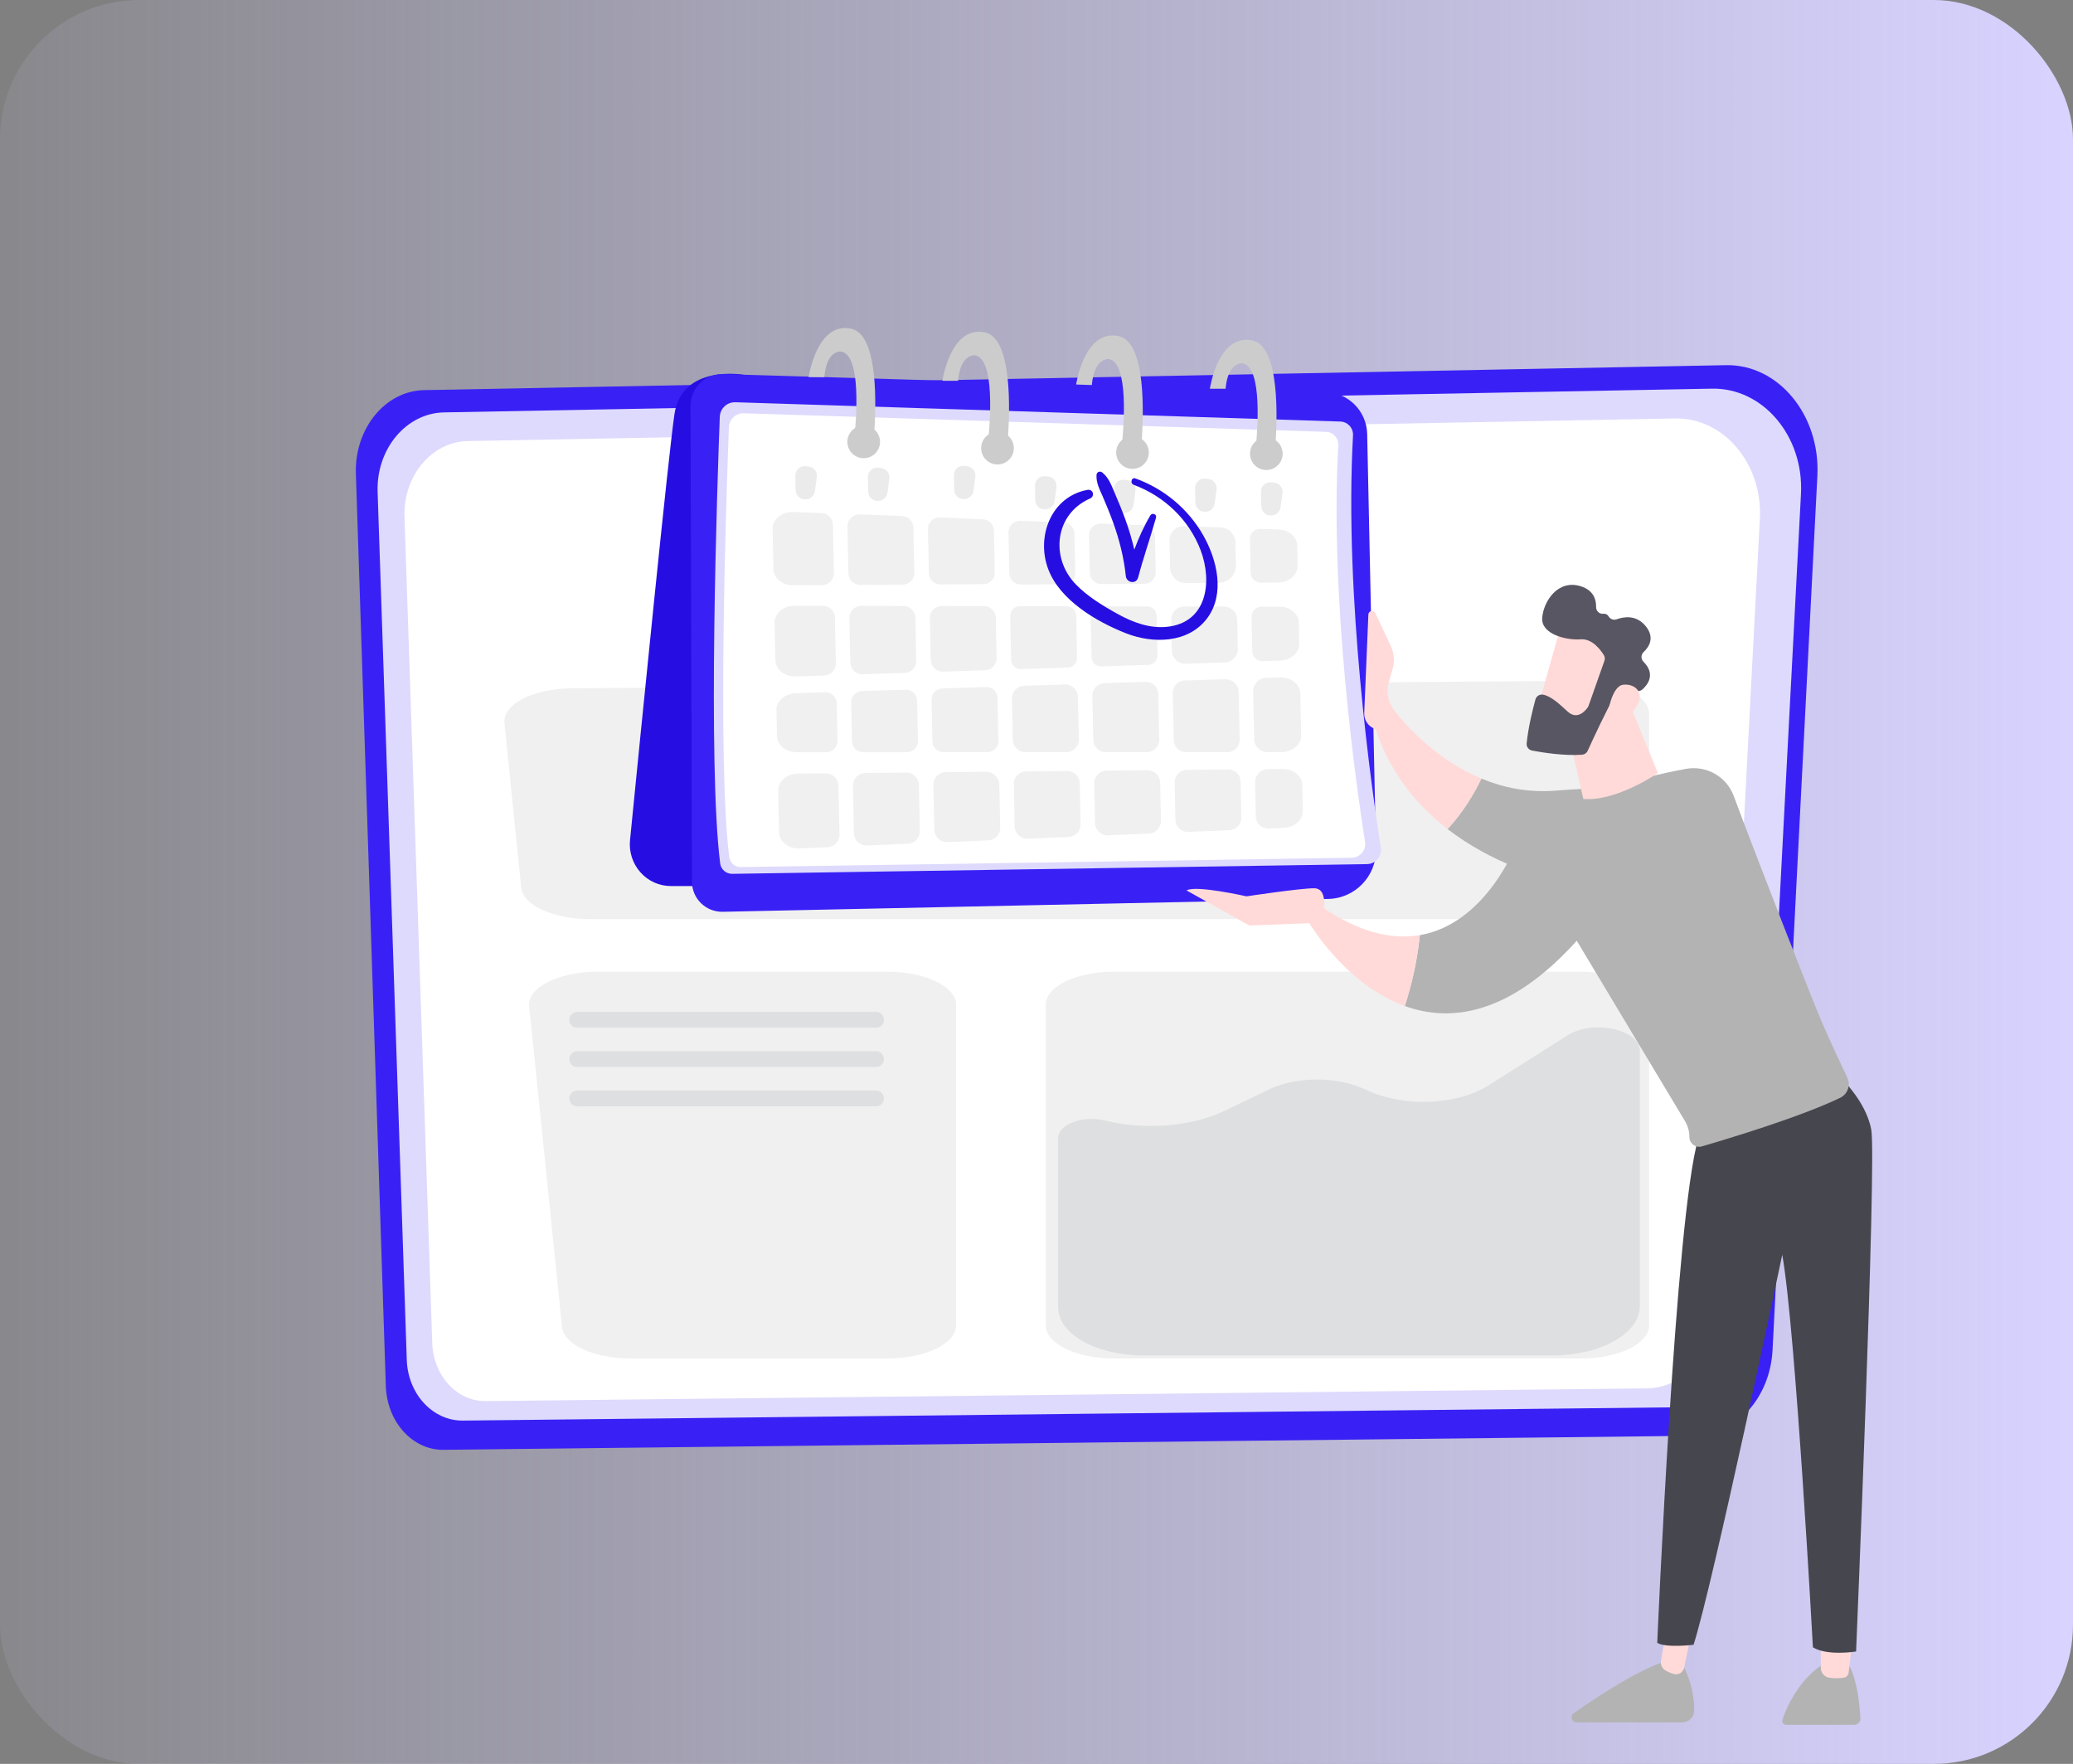 <svg xmlns="http://www.w3.org/2000/svg" fill="none" viewBox="0 0 670 570" height="570" width="670">
<rect x="0" y="0" width="670" height="570" fill="#808080" stroke="none"/>
<rect fill="url(#paint0_linear_3928_17192)" rx="45" height="570" width="670"></rect>
<path fill="#3921F5" d="M137.063 126.069L557.849 118.005C574.79 117.68 588.388 134.159 587.38 153.792L572.896 436.253C572.103 451.711 561.139 463.821 547.8 463.971L143.324 468.507C133.333 468.619 125.078 459.483 124.699 447.894L115.021 153.093C114.541 138.503 124.488 126.309 137.063 126.069Z"></path>
<path fill="#DEDAFD" d="M143.513 133.266L553.316 125.594C569.815 125.286 583.058 140.962 582.077 159.642L567.972 428.376C567.199 443.083 556.521 454.604 543.531 454.746L149.61 459.062C139.879 459.17 131.842 450.478 131.471 439.45L122.046 158.978C121.58 145.097 131.267 133.496 143.513 133.266Z"></path>
<path fill="white" d="M151.174 142.528L541.404 135.223C557.116 134.93 569.726 149.857 568.792 167.645L555.361 423.544C554.625 437.549 544.457 448.52 532.086 448.656L156.981 452.766C147.716 452.868 140.061 444.591 139.707 434.091L130.733 167.013C130.289 153.796 139.513 142.748 151.174 142.53V142.528Z"></path>
<path fill="#F0F0F0" d="M286.683 314.003H193.325C180.57 314.003 170.41 319.1 171.031 325.187L181.652 428.858C182.236 434.539 192.046 439 203.946 439H286.683C299.009 439 309.004 434.224 309.004 428.335V324.665C309.004 318.776 299.009 314 286.683 314V314.003Z"></path>
<path fill="#DEDFE0" d="M285.689 329.542C285.689 330.948 284.552 332.085 283.147 332.085H186.542C185.137 332.085 184 330.948 184 329.542C184 328.137 185.137 327 186.542 327H283.147C284.552 327 285.689 328.137 285.689 329.542Z"></path>
<path fill="#DEDFE0" d="M285.689 342.251C285.689 343.657 284.552 344.794 283.147 344.794H186.542C185.137 344.794 184 343.657 184 342.251C184 340.846 185.137 339.709 186.542 339.709H283.147C284.552 339.709 285.689 340.846 285.689 342.251Z"></path>
<path fill="#DEDFE0" d="M285.689 354.962C285.689 356.368 284.552 357.505 283.147 357.505H186.542C185.137 357.505 184 356.368 184 354.962C184 353.557 185.137 352.42 186.542 352.42H283.147C284.552 352.42 285.689 353.557 285.689 354.962Z"></path>
<path fill="#F0F0F0" d="M510.478 220.001L184.845 222.419C172.305 222.513 162.419 227.581 163.031 233.606L168.454 286.855C169.034 292.538 178.783 297 190.611 297H510.821C523.07 297 533.004 292.223 533.004 286.333V230.666C533.004 224.71 522.865 219.907 510.478 220.001Z"></path>
<path fill="#F0F0F0" d="M510.935 314H360.073C347.885 314 338.004 318.775 338.004 324.665V428.335C338.004 434.225 347.885 439 360.073 439H510.935C523.123 439 533.004 434.225 533.004 428.335V324.665C533.004 318.775 523.123 314 510.935 314Z"></path>
<path fill="#DEDFE0" d="M342.004 367.703V422.49C342.004 431.055 354.265 438 369.388 438H501.878C517.412 438 530.004 430.868 530.004 422.07V339.578C530.004 332.637 514.875 329.36 506.703 334.536L481.101 350.742C471.246 356.98 454.565 357.856 442.852 352.754L440.402 351.688C431.369 347.751 418.702 347.928 410.019 352.108L396 358.862C385.203 364.059 370.124 365.319 357.139 362.1C350.008 360.331 342.01 363.293 342.01 367.703H342.004Z"></path>
<path fill="#260EE3" d="M203.624 271.481C207.171 235.701 216.048 146.832 217.985 133.843C220.42 117.518 240.426 121.121 240.426 121.121L244.709 286.33H216.815C213.066 286.33 209.492 284.714 206.979 281.88C204.467 279.046 203.245 275.28 203.622 271.481H203.624Z"></path>
<path fill="#3921F5" d="M429.286 290.493C437.996 290.308 444.909 283.097 444.723 274.387L441.879 140.264C441.723 132.866 435.794 126.886 428.396 126.667L233.734 120.891C227.945 120.72 223.164 125.374 223.18 131.167L223.648 284.947C223.664 290.389 228.141 294.757 233.581 294.643L429.284 290.491L429.286 290.493Z"></path>
<path fill="#DEDAFD" d="M441.836 279.233C444.624 279.189 446.728 276.693 446.294 273.94C443.423 255.678 434.404 192.859 437.297 140.7C437.428 138.32 435.585 136.298 433.205 136.223L237.667 129.986C234.986 129.9 232.74 131.994 232.638 134.676C231.806 156.604 228.709 246.906 232.761 279.005C233.007 280.959 234.687 282.41 236.656 282.379L441.836 279.235V279.233Z"></path>
<path fill="white" d="M436.896 277.177C439.577 277.136 441.604 274.733 441.187 272.083C438.422 254.507 429.746 194.055 432.53 143.86C432.657 141.57 430.882 139.625 428.593 139.552L240.417 133.548C237.838 133.467 235.676 135.481 235.578 138.061C234.777 159.163 231.797 246.064 235.696 276.956C235.934 278.837 237.55 280.232 239.446 280.203L436.898 277.177H436.896Z"></path>
<path fill="#EBEBEB" d="M321.237 171.443L321.525 184.995C321.569 187.063 319.911 188.767 317.841 188.78L303.941 188.859C301.916 188.871 300.258 187.255 300.214 185.233L299.912 170.984C299.866 168.843 301.641 167.108 303.78 167.204L317.695 167.821C319.644 167.907 321.194 169.494 321.235 171.445L321.237 171.443Z" opacity="0.72"></path>
<path fill="#EBEBEB" d="M369.842 188.668L355.942 188.747C353.917 188.757 352.26 187.143 352.216 185.121L351.959 173.004C351.914 170.875 353.669 169.146 355.796 169.221L369.709 169.722C371.671 169.792 373.239 171.381 373.281 173.346L373.525 184.885C373.568 186.954 371.911 188.657 369.84 188.67L369.842 188.668Z" opacity="0.72"></path>
<path fill="#EBEBEB" d="M357.655 249.033L370.877 248.905C373.092 248.885 374.912 250.649 374.96 252.863L375.223 265.245C375.269 267.445 373.548 269.278 371.35 269.372L358.136 269.931C355.872 270.027 353.97 268.242 353.922 265.977L353.651 253.163C353.603 250.913 355.403 249.056 357.655 249.035V249.033Z" opacity="0.72"></path>
<path fill="#EBEBEB" d="M379.911 264.946L379.655 252.84C379.607 250.627 381.377 248.803 383.59 248.782L396.952 248.653C399.128 248.632 400.918 250.367 400.963 252.541L401.212 264.212C401.257 266.375 399.566 268.176 397.406 268.268L384.055 268.833C381.83 268.927 379.959 267.173 379.913 264.946H379.911Z" opacity="0.72"></path>
<path fill="#EBEBEB" d="M378.751 210.29L378.54 200.351C378.49 197.951 380.423 195.979 382.823 195.983L395.583 196.006C397.906 196.01 399.801 197.868 399.851 200.193L400.053 209.691C400.104 212.033 398.258 213.98 395.916 214.058L383.165 214.475C380.786 214.552 378.799 212.671 378.749 210.292L378.751 210.29Z" opacity="0.72"></path>
<path fill="#EBEBEB" d="M379.36 239.169L379.037 223.968C378.991 221.791 380.705 219.983 382.88 219.912L395.929 219.485C398.309 219.408 400.296 221.288 400.346 223.668L400.671 238.998C400.719 241.225 398.926 243.056 396.699 243.056H383.335C381.172 243.056 379.406 241.329 379.36 239.167V239.169Z" opacity="0.72"></path>
<path fill="#EBEBEB" d="M343.844 188.814L329.944 188.894C327.919 188.906 326.261 187.29 326.217 185.267L325.938 172.068C325.892 169.939 327.648 168.21 329.775 168.286L343.687 168.786C345.649 168.857 347.217 170.446 347.259 172.41L347.526 185.032C347.57 187.1 345.912 188.804 343.841 188.817L343.844 188.814Z" opacity="0.72"></path>
<path fill="#EBEBEB" d="M353.358 239.106L353.056 224.889C353.008 222.675 354.753 220.833 356.966 220.762L370.182 220.331C372.432 220.258 374.308 222.036 374.356 224.286L374.667 238.935C374.715 241.202 372.891 243.064 370.624 243.064H357.397C355.198 243.064 353.4 241.306 353.354 239.108L353.358 239.106Z" opacity="0.72"></path>
<path fill="#EBEBEB" d="M329.58 195.884L344.76 195.912C346.426 195.914 347.786 197.248 347.821 198.914L348.111 212.585C348.147 214.266 346.825 215.661 345.146 215.715L329.978 216.211C328.273 216.267 326.848 214.918 326.811 213.21L326.511 199.014C326.473 197.294 327.862 195.88 329.582 195.882L329.58 195.884Z" opacity="0.72"></path>
<path fill="#EBEBEB" d="M321.84 199.637L322.118 212.657C322.162 214.767 320.5 216.523 318.389 216.592L304.796 217.036C302.65 217.107 300.861 215.412 300.815 213.266L300.53 199.777C300.484 197.614 302.227 195.836 304.391 195.84L317.995 195.865C320.089 195.869 321.799 197.543 321.842 199.637H321.84Z" opacity="0.72"></path>
<path fill="#EBEBEB" d="M371.129 214.865L355.959 215.362C354.253 215.418 352.829 214.069 352.791 212.361L352.51 199.064C352.472 197.343 353.861 195.93 355.581 195.932L370.762 195.959C372.428 195.963 373.787 197.295 373.823 198.961L374.094 211.735C374.129 213.416 372.807 214.811 371.129 214.865Z" opacity="0.72"></path>
<path fill="#EBEBEB" d="M330.984 221.613L344.2 221.181C346.45 221.108 348.327 222.887 348.375 225.137L348.667 238.938C348.715 241.205 346.89 243.067 344.624 243.067H331.397C329.197 243.067 327.4 241.311 327.354 239.112L327.07 225.741C327.024 223.527 328.768 221.686 330.98 221.615L330.984 221.613Z" opacity="0.72"></path>
<path fill="#EBEBEB" d="M304.55 222.476L318.692 222.013C320.685 221.949 322.347 223.523 322.389 225.516L322.683 239.41C322.725 241.416 321.111 243.067 319.103 243.067H304.95C303.003 243.067 301.412 241.512 301.37 239.564L301.085 226.131C301.043 224.171 302.588 222.541 304.548 222.476H304.55Z" opacity="0.72"></path>
<path fill="#EBEBEB" d="M393.887 188.351L383.336 188.411C380.529 188.428 378.229 186.188 378.171 183.382L377.986 174.678C377.929 172.048 380.098 169.911 382.725 170.007L394.467 170.428C397.132 170.524 399.257 172.682 399.313 175.347L399.467 182.616C399.534 185.75 397.019 188.334 393.885 188.351H393.887Z" opacity="0.72"></path>
<path fill="#EBEBEB" d="M405.649 252.893C405.599 250.512 407.503 248.55 409.884 248.525L414.48 248.481C417.973 248.447 420.83 250.756 420.89 253.663L421.069 262.076C421.13 264.96 418.419 267.377 414.958 267.523L410.024 267.731C407.799 267.825 405.929 266.072 405.883 263.845L405.651 252.891L405.649 252.893Z" opacity="0.72"></path>
<path fill="#EBEBEB" d="M257.865 250.002L266.905 249.915C269.121 249.894 270.944 251.66 270.99 253.877L271.323 269.643C271.369 271.845 269.649 273.68 267.449 273.772L258.451 274.153C254.863 274.305 251.854 271.966 251.791 268.978L251.503 255.457C251.441 252.492 254.304 250.038 257.865 250.004V250.002Z" opacity="0.72"></path>
<path fill="#EBEBEB" d="M414.114 243.056H409.627C407.3 243.056 405.4 241.196 405.35 238.871L405.023 223.417C404.973 221.075 406.818 219.128 409.16 219.051L413.676 218.903C417.236 218.786 420.201 221.117 420.264 224.082L420.551 237.603C420.614 240.591 417.707 243.056 414.116 243.056H414.114Z" opacity="0.72"></path>
<path fill="#EBEBEB" d="M413.733 213.47L408.086 213.656C406.287 213.714 404.785 212.292 404.746 210.491L404.508 199.328C404.47 197.512 405.932 196.021 407.748 196.025L413.451 196.036C416.911 196.042 419.713 198.34 419.774 201.218L419.918 208.02C419.98 210.926 417.223 213.356 413.733 213.468V213.47Z" opacity="0.72"></path>
<path fill="#EBEBEB" d="M256.416 165.471L265.481 165.796C267.522 165.869 269.153 167.523 269.197 169.566L269.526 185.139C269.572 187.291 267.848 189.063 265.694 189.075L256.36 189.128C252.88 189.146 250.042 186.842 249.982 183.946L249.704 170.92C249.64 167.84 252.719 165.337 256.414 165.471H256.416Z" opacity="0.72"></path>
<path fill="#EBEBEB" d="M331.665 249.286L344.887 249.156C347.101 249.136 348.922 250.9 348.97 253.114L349.251 266.345C349.297 268.545 347.577 270.378 345.379 270.471L332.165 271.03C329.901 271.126 327.999 269.341 327.951 267.077L327.661 253.414C327.613 251.165 329.413 249.307 331.665 249.286Z" opacity="0.72"></path>
<path fill="#EBEBEB" d="M256.807 195.755L265.995 195.772C268.088 195.776 269.796 197.45 269.842 199.544L270.157 214.359C270.203 216.469 268.539 218.225 266.428 218.294L257.203 218.596C253.644 218.713 250.679 216.382 250.616 213.417L250.358 201.208C250.293 198.213 253.21 195.747 256.807 195.755Z" opacity="0.72"></path>
<path fill="#EBEBEB" d="M257.135 224.027L266.725 223.714C268.719 223.649 270.38 225.224 270.422 227.217L270.681 239.418C270.722 241.424 269.108 243.075 267.1 243.075H257.465C254.001 243.075 251.188 240.777 251.128 237.893L250.948 229.479C250.886 226.573 253.643 224.143 257.133 224.031L257.135 224.027Z" opacity="0.72"></path>
<path fill="#EBEBEB" d="M296.406 226.364L296.683 239.412C296.725 241.418 295.111 243.069 293.103 243.069H278.951C277.003 243.069 275.412 241.513 275.37 239.566L275.103 226.98C275.062 225.019 276.607 223.389 278.567 223.324L292.709 222.861C294.702 222.797 296.364 224.371 296.406 226.364Z" opacity="0.72"></path>
<path fill="#EBEBEB" d="M279.68 249.789L292.896 249.662C295.112 249.641 296.935 251.407 296.981 253.624L297.298 268.541C297.343 270.743 295.623 272.578 293.423 272.67L280.216 273.229C277.949 273.325 276.047 271.54 275.997 269.271L275.672 253.922C275.624 251.67 277.425 249.812 279.68 249.789Z" opacity="0.72"></path>
<path fill="#EBEBEB" d="M412.999 188.243L407.469 188.275C405.702 188.285 404.253 186.876 404.216 185.109L403.984 174.191C403.945 172.333 405.477 170.824 407.335 170.89L413.193 171.101C416.546 171.222 419.194 173.484 419.254 176.278L419.392 182.791C419.454 185.766 416.573 188.225 412.999 188.243Z" opacity="0.72"></path>
<path fill="#EBEBEB" d="M305.676 249.536L318.669 249.411C321.009 249.388 322.931 251.253 322.981 253.592L323.275 267.44C323.321 269.642 321.601 271.477 319.401 271.569L306.193 272.128C303.927 272.224 302.025 270.439 301.975 268.17L301.666 253.667C301.619 251.415 303.42 249.557 305.674 249.534L305.676 249.536Z" opacity="0.72"></path>
<path fill="#EBEBEB" d="M295.218 170.498L295.525 184.99C295.571 187.142 293.844 188.915 291.692 188.927L278.09 189.005C275.984 189.017 274.26 187.336 274.214 185.232L273.895 170.175C273.847 167.961 275.674 166.161 277.888 166.24L291.503 166.728C293.544 166.801 295.175 168.457 295.218 170.498Z" opacity="0.72"></path>
<path fill="#EBEBEB" d="M295.832 199.59L296.128 213.506C296.172 215.617 294.51 217.372 292.4 217.441L278.807 217.885C276.661 217.956 274.872 216.261 274.826 214.115L274.522 199.727C274.476 197.565 276.219 195.786 278.381 195.791L291.985 195.816C294.079 195.82 295.789 197.494 295.832 199.588V199.59Z" opacity="0.72"></path>
<path fill="#EBEBEB" d="M414.504 159.36L413.878 163.949C413.678 165.419 412.438 166.524 410.955 166.556L410.738 166.56C409.074 166.595 407.696 165.275 407.66 163.609L407.56 158.911C407.521 157.091 409.093 155.652 410.903 155.85L411.845 155.955C413.53 156.14 414.731 157.679 414.502 159.358L414.504 159.36Z"></path>
<path fill="#EBEBEB" d="M393.2 158.181L392.574 162.77C392.374 164.24 391.133 165.345 389.651 165.377L389.434 165.381C387.77 165.416 386.392 164.096 386.356 162.43L386.256 157.732C386.219 155.912 387.789 154.473 389.599 154.671L390.541 154.775C392.226 154.961 393.427 156.5 393.198 158.178L393.2 158.181Z"></path>
<path fill="#EBEBEB" d="M366.995 158.538L366.369 163.128C366.169 164.598 364.928 165.703 363.446 165.734L363.229 165.739C361.565 165.774 360.187 164.454 360.151 162.788L360.051 158.09C360.014 156.27 361.584 154.831 363.396 155.029L364.338 155.133C366.023 155.319 367.224 156.858 366.995 158.536V158.538Z"></path>
<path fill="#EBEBEB" d="M341.457 157.399L340.831 161.989C340.631 163.459 339.39 164.564 337.908 164.595L337.691 164.599C336.027 164.635 334.649 163.315 334.613 161.649L334.513 156.951C334.474 155.131 336.046 153.692 337.856 153.89L338.798 153.994C340.483 154.18 341.684 155.719 341.455 157.397L341.457 157.399Z"></path>
<path fill="#EBEBEB" d="M315.234 154.06L314.608 158.65C314.408 160.12 313.167 161.225 311.685 161.256L311.468 161.261C309.804 161.296 308.426 159.976 308.39 158.31L308.29 153.612C308.253 151.792 309.823 150.353 311.635 150.551L312.577 150.655C314.262 150.841 315.463 152.38 315.234 154.058V154.06Z"></path>
<path fill="#EBEBEB" d="M287.445 154.651L286.819 159.241C286.619 160.711 285.378 161.816 283.896 161.847L283.679 161.851C282.015 161.887 280.636 160.567 280.601 158.901L280.501 154.203C280.463 152.382 282.033 150.944 283.843 151.142L284.786 151.246C286.471 151.432 287.672 152.971 287.443 154.649L287.445 154.651Z"></path>
<path fill="#EBEBEB" d="M264.001 154.159L263.376 158.749C263.175 160.219 261.935 161.324 260.452 161.355L260.235 161.359C258.571 161.395 257.193 160.075 257.157 158.409L257.057 153.711C257.02 151.89 258.59 150.452 260.402 150.65L261.345 150.754C263.029 150.939 264.23 152.478 264.001 154.157V154.159Z"></path>
<path fill="#260EE3" d="M354.398 153.498C354.457 152.505 355.493 152.082 356.256 152.682C358.412 154.38 359.288 157.017 360.349 159.476C361.588 162.341 362.773 165.231 363.828 168.169C364.939 171.268 365.886 174.42 366.607 177.623C368.038 173.797 369.7 170.071 371.808 166.536C372.367 165.598 373.949 166.146 373.634 167.262C371.812 173.743 369.568 180.092 367.85 186.606C367.243 188.904 364.101 188.362 363.867 186.154C363.227 180.121 361.772 174.352 359.703 168.653C358.719 165.944 357.622 163.277 356.486 160.631C355.478 158.287 354.248 156.102 354.398 153.5V153.498Z"></path>
<path fill="#260EE3" d="M351.438 158.305C353.313 157.955 353.995 160.355 352.277 161.11C340.9 166.116 339.413 180.221 347.631 188.762C351.432 192.711 356.476 195.778 361.251 198.414C366.095 201.087 371.502 203.129 377.124 202.563C390.154 201.254 391.925 187.992 388.03 177.76C384.282 167.918 376.259 160.319 366.433 156.676C365.163 156.205 365.655 154.141 366.957 154.606C376.175 157.911 384.02 164.431 388.88 172.966C393.351 180.815 396.033 191.887 390.182 199.765C384.126 207.918 372.63 208.064 363.97 204.665C354.443 200.927 342.583 193.991 338.79 183.926C334.817 173.381 339.72 160.499 351.438 158.307V158.305Z"></path>
<path fill="#CCCCCC" d="M410.811 151.659C413.6 150.814 415.175 147.869 414.331 145.08C413.486 142.292 410.541 140.716 407.753 141.561C404.964 142.405 403.388 145.35 404.233 148.139C405.077 150.927 408.022 152.503 410.811 151.659Z"></path>
<path fill="#CCCCCC" d="M369.756 149.969C371.816 147.908 371.816 144.568 369.756 142.508C367.696 140.448 364.355 140.448 362.295 142.508C360.235 144.568 360.235 147.908 362.295 149.969C364.355 152.029 367.696 152.029 369.756 149.969Z"></path>
<path fill="#CCCCCC" d="M322.391 150.092C325.305 150.092 327.667 147.73 327.667 144.816C327.667 141.902 325.305 139.541 322.391 139.541C319.477 139.541 317.115 141.902 317.115 144.816C317.115 147.73 319.477 150.092 322.391 150.092Z"></path>
<path fill="#CCCCCC" d="M280.365 147.931C283.2 147.261 284.957 144.42 284.287 141.584C283.618 138.749 280.777 136.992 277.941 137.662C275.105 138.331 273.349 141.172 274.018 144.008C274.688 146.844 277.529 148.6 280.365 147.931Z"></path>
<path fill="#CCCCCC" d="M275.154 106.228C284.033 108.165 283.194 131.523 282.479 141.005C282.31 143.236 280.452 144.958 278.215 144.958C277.594 144.958 277.001 144.692 276.586 144.229C276.171 143.766 275.973 143.148 276.04 142.529C276.807 135.362 278.438 114.721 271.903 113.618C271.903 113.618 267.215 112.788 266.425 121.869H261.352C261.352 121.869 263.99 103.79 275.152 106.226L275.154 106.228Z"></path>
<path fill="#CCCCCC" d="M318.384 107.428C327.263 109.365 326.425 132.732 325.71 142.213C325.541 144.444 323.683 146.171 321.445 146.171C320.824 146.171 320.232 145.906 319.817 145.443C319.402 144.98 319.204 144.363 319.27 143.746C320.038 136.579 321.668 115.921 315.133 114.818C315.133 114.818 310.446 114.169 309.656 123.054H304.582C304.582 123.054 307.22 104.992 318.382 107.428H318.384Z"></path>
<path fill="#CCCCCC" d="M361.61 108.636C370.489 110.573 369.651 133.944 368.935 143.427C368.767 145.659 366.909 147.387 364.671 147.387C364.05 147.387 363.458 147.122 363.043 146.662C362.628 146.199 362.43 145.581 362.496 144.964C363.264 137.797 364.894 117.129 358.359 116.026C358.359 116.026 353.674 115.498 352.883 124.427L347.808 124.25C347.808 124.25 350.446 106.198 361.608 108.634L361.61 108.636Z"></path>
<path fill="#CCCCCC" d="M404.836 110.031C413.715 111.968 412.876 135.351 412.161 144.835C411.992 147.066 410.134 148.801 407.897 148.801C407.276 148.801 406.683 148.54 406.268 148.077C405.853 147.614 405.655 146.999 405.722 146.382C406.489 139.215 408.12 118.524 401.585 117.419C401.585 117.419 396.898 116.735 396.107 125.62H391.034C391.034 125.62 393.672 107.593 404.834 110.029L404.836 110.031Z"></path>
<path fill="#B3B3B3" d="M597.778 538.437C597.778 538.437 600.584 542.862 601.291 555.251C601.356 556.406 600.441 557.389 599.286 557.389H577.329C576.447 557.389 575.814 556.523 576.1 555.686C577.388 551.877 581.278 542.592 589.956 537.288L597.778 538.437Z"></path>
<path fill="#FFDAD9" d="M598.735 530.043L597.492 540.457C597.385 541.356 596.681 542.076 595.782 542.18C594.582 542.319 592.837 542.417 591.14 542.134C589.599 541.881 588.49 540.506 588.49 538.945V528.892L598.735 530.047V530.043Z"></path>
<path fill="#B3B3B3" d="M543.453 537.292C543.453 537.292 547.654 543.825 547.566 552.789C547.547 554.901 545.776 556.585 543.664 556.585H509.564C507.968 556.585 507.319 554.534 508.626 553.616C515.079 549.084 527.764 540.62 536.935 537.292H543.453Z"></path>
<path fill="#FFDAD9" d="M546.968 526.043L544.321 538.903C544.025 540.34 542.617 541.31 541.183 540.989C540.311 540.794 539.286 540.421 538.186 539.733C537.141 539.081 536.612 537.839 536.827 536.625L539.568 521.043L546.971 526.04L546.968 526.043Z"></path>
<path fill="#46464E" d="M593.866 347.235C593.866 347.235 603.076 355.356 604.809 365.124C606.541 374.892 599.897 533.679 599.897 533.679C599.897 533.679 590.687 535.211 585.94 532.336C585.94 532.336 580.308 429.288 576.029 405.475C576.029 405.475 553.583 512.222 547.364 531.509C547.364 531.509 538.491 532.589 535.629 530.899C535.629 530.899 541.508 392.524 548.898 367.924L593.866 347.235Z"></path>
<path fill="#B3B3B3" d="M502.979 255.487C541.751 252.269 551.886 260.292 551.886 260.292L533.254 289.707C533.254 289.707 495.158 288.955 467.858 267.916C472.967 262.414 476.516 256.334 478.791 251.598C485.83 254.524 493.938 256.237 502.979 255.487Z"></path>
<path fill="#FFDAD9" d="M442.264 198.573C442.316 197.331 443.999 196.993 444.528 198.119L449.475 208.676C450.432 210.716 450.737 213 450.355 215.219L448.619 221.364C448.1 224.361 448.882 227.43 450.783 229.805C455.328 235.489 465.009 245.867 478.793 251.593C476.519 256.326 472.97 262.409 467.86 267.911C457.845 260.19 449.281 249.744 444.586 235.596C442.338 234.905 440.836 232.79 440.924 230.438L442.264 198.573Z"></path>
<path fill="#B3B3B3" d="M490.212 272.542C503.86 257.833 529.859 251.188 544.912 248.46C551.507 247.263 558.006 250.932 560.345 257.216C567.118 275.426 585.542 322.801 589.114 330.941C592.044 337.62 595.103 344.144 597.046 348.222C598.208 350.659 597.192 353.575 594.762 354.746C582.097 360.852 559.31 367.756 550.07 370.452C548.039 371.045 546.015 369.517 546.015 367.402C546.015 365.608 545.528 363.846 544.604 362.305L509.615 304.001C487.808 328.18 468.709 330.392 454.039 325.101C456.504 317.477 458.12 309.84 458.895 302.187C480.57 298.476 490.218 272.545 490.218 272.545L490.212 272.542Z"></path>
<path fill="#FFDAD9" d="M423.069 298.125L426.981 292.909C439.644 301.606 450.229 303.666 458.895 302.181C458.119 309.834 456.507 317.47 454.038 325.094C434.709 318.123 423.069 298.122 423.069 298.122V298.125Z"></path>
<path fill="#FFDAD9" d="M425.827 298.219L403.789 299.079L383.5 287.747C386.413 285.92 402.881 289.651 402.881 289.651C402.881 289.651 420.098 287.046 424.756 287.043C428.627 287.036 428.075 292.604 427.777 294.488C427.715 294.874 427.666 295.105 427.666 295.105L425.827 298.219Z"></path>
<path fill="#FFDAD9" d="M524.212 221.448L535.84 249.819C535.84 249.819 522.48 259.065 511.732 258.185L505.928 232.673L524.212 221.445V221.448Z"></path>
<path fill="#FFDAD9" d="M504.575 202.108C504.309 202.484 496.163 231.909 496.163 231.909L513.062 236.201L524.926 209.459C524.926 209.459 509.033 195.788 504.575 202.104V202.108Z"></path>
<path fill="#575662" d="M518.562 213.524L513.42 228.091C513.355 228.279 513.265 228.451 513.151 228.613C512.453 229.606 509.803 232.84 506.656 229.927C503.801 227.283 501.16 224.911 498.718 224.48C497.621 224.285 496.56 224.957 496.262 226.027C495.522 228.701 493.968 234.758 493.42 240.224C493.309 241.334 494.075 242.336 495.168 242.544C498.468 243.17 505.469 244.299 511.312 243.887C512.103 243.832 512.801 243.355 513.131 242.634C514.741 239.118 519.675 228.441 521.511 225.68C523.234 223.088 527.455 223.16 529.226 223.319C529.807 223.37 530.378 223.182 530.816 222.799C532.363 221.44 535.312 217.975 531.166 213.826C530.297 212.957 530.322 211.555 531.215 210.715C532.996 209.041 534.9 206.069 531.932 202.387C528.915 198.643 524.934 199.24 522.494 200.129C521.508 200.489 520.431 200.071 519.896 199.169C519.591 198.656 519.059 198.267 518.134 198.345C516.892 198.452 515.844 197.414 515.866 196.165C515.909 193.767 515.052 190.737 510.89 189.443C503.506 187.146 498.902 194.276 498.448 199.6C497.991 204.921 506.137 206.958 510.929 206.598C514.572 206.325 517.274 209.936 518.361 211.682C518.705 212.233 518.773 212.914 518.556 213.528L518.562 213.524Z"></path>
<path fill="#FFDAD9" d="M519.586 230.962C519.586 230.962 520.779 221.722 524.621 221.271C528.465 220.817 532.205 223.977 528.384 229.164C523.631 235.614 519.586 230.965 519.586 230.965V230.962Z"></path>
<defs>
<linearGradient gradientUnits="userSpaceOnUse" y2="268.5" x2="0" y1="268.5" x1="670" id="paint0_linear_3928_17192">
<stop stop-color="#D8D3FF"></stop>
<stop stop-opacity="0.1" stop-color="#D8D3FF" offset="1"></stop>
</linearGradient>
</defs>
</svg>
